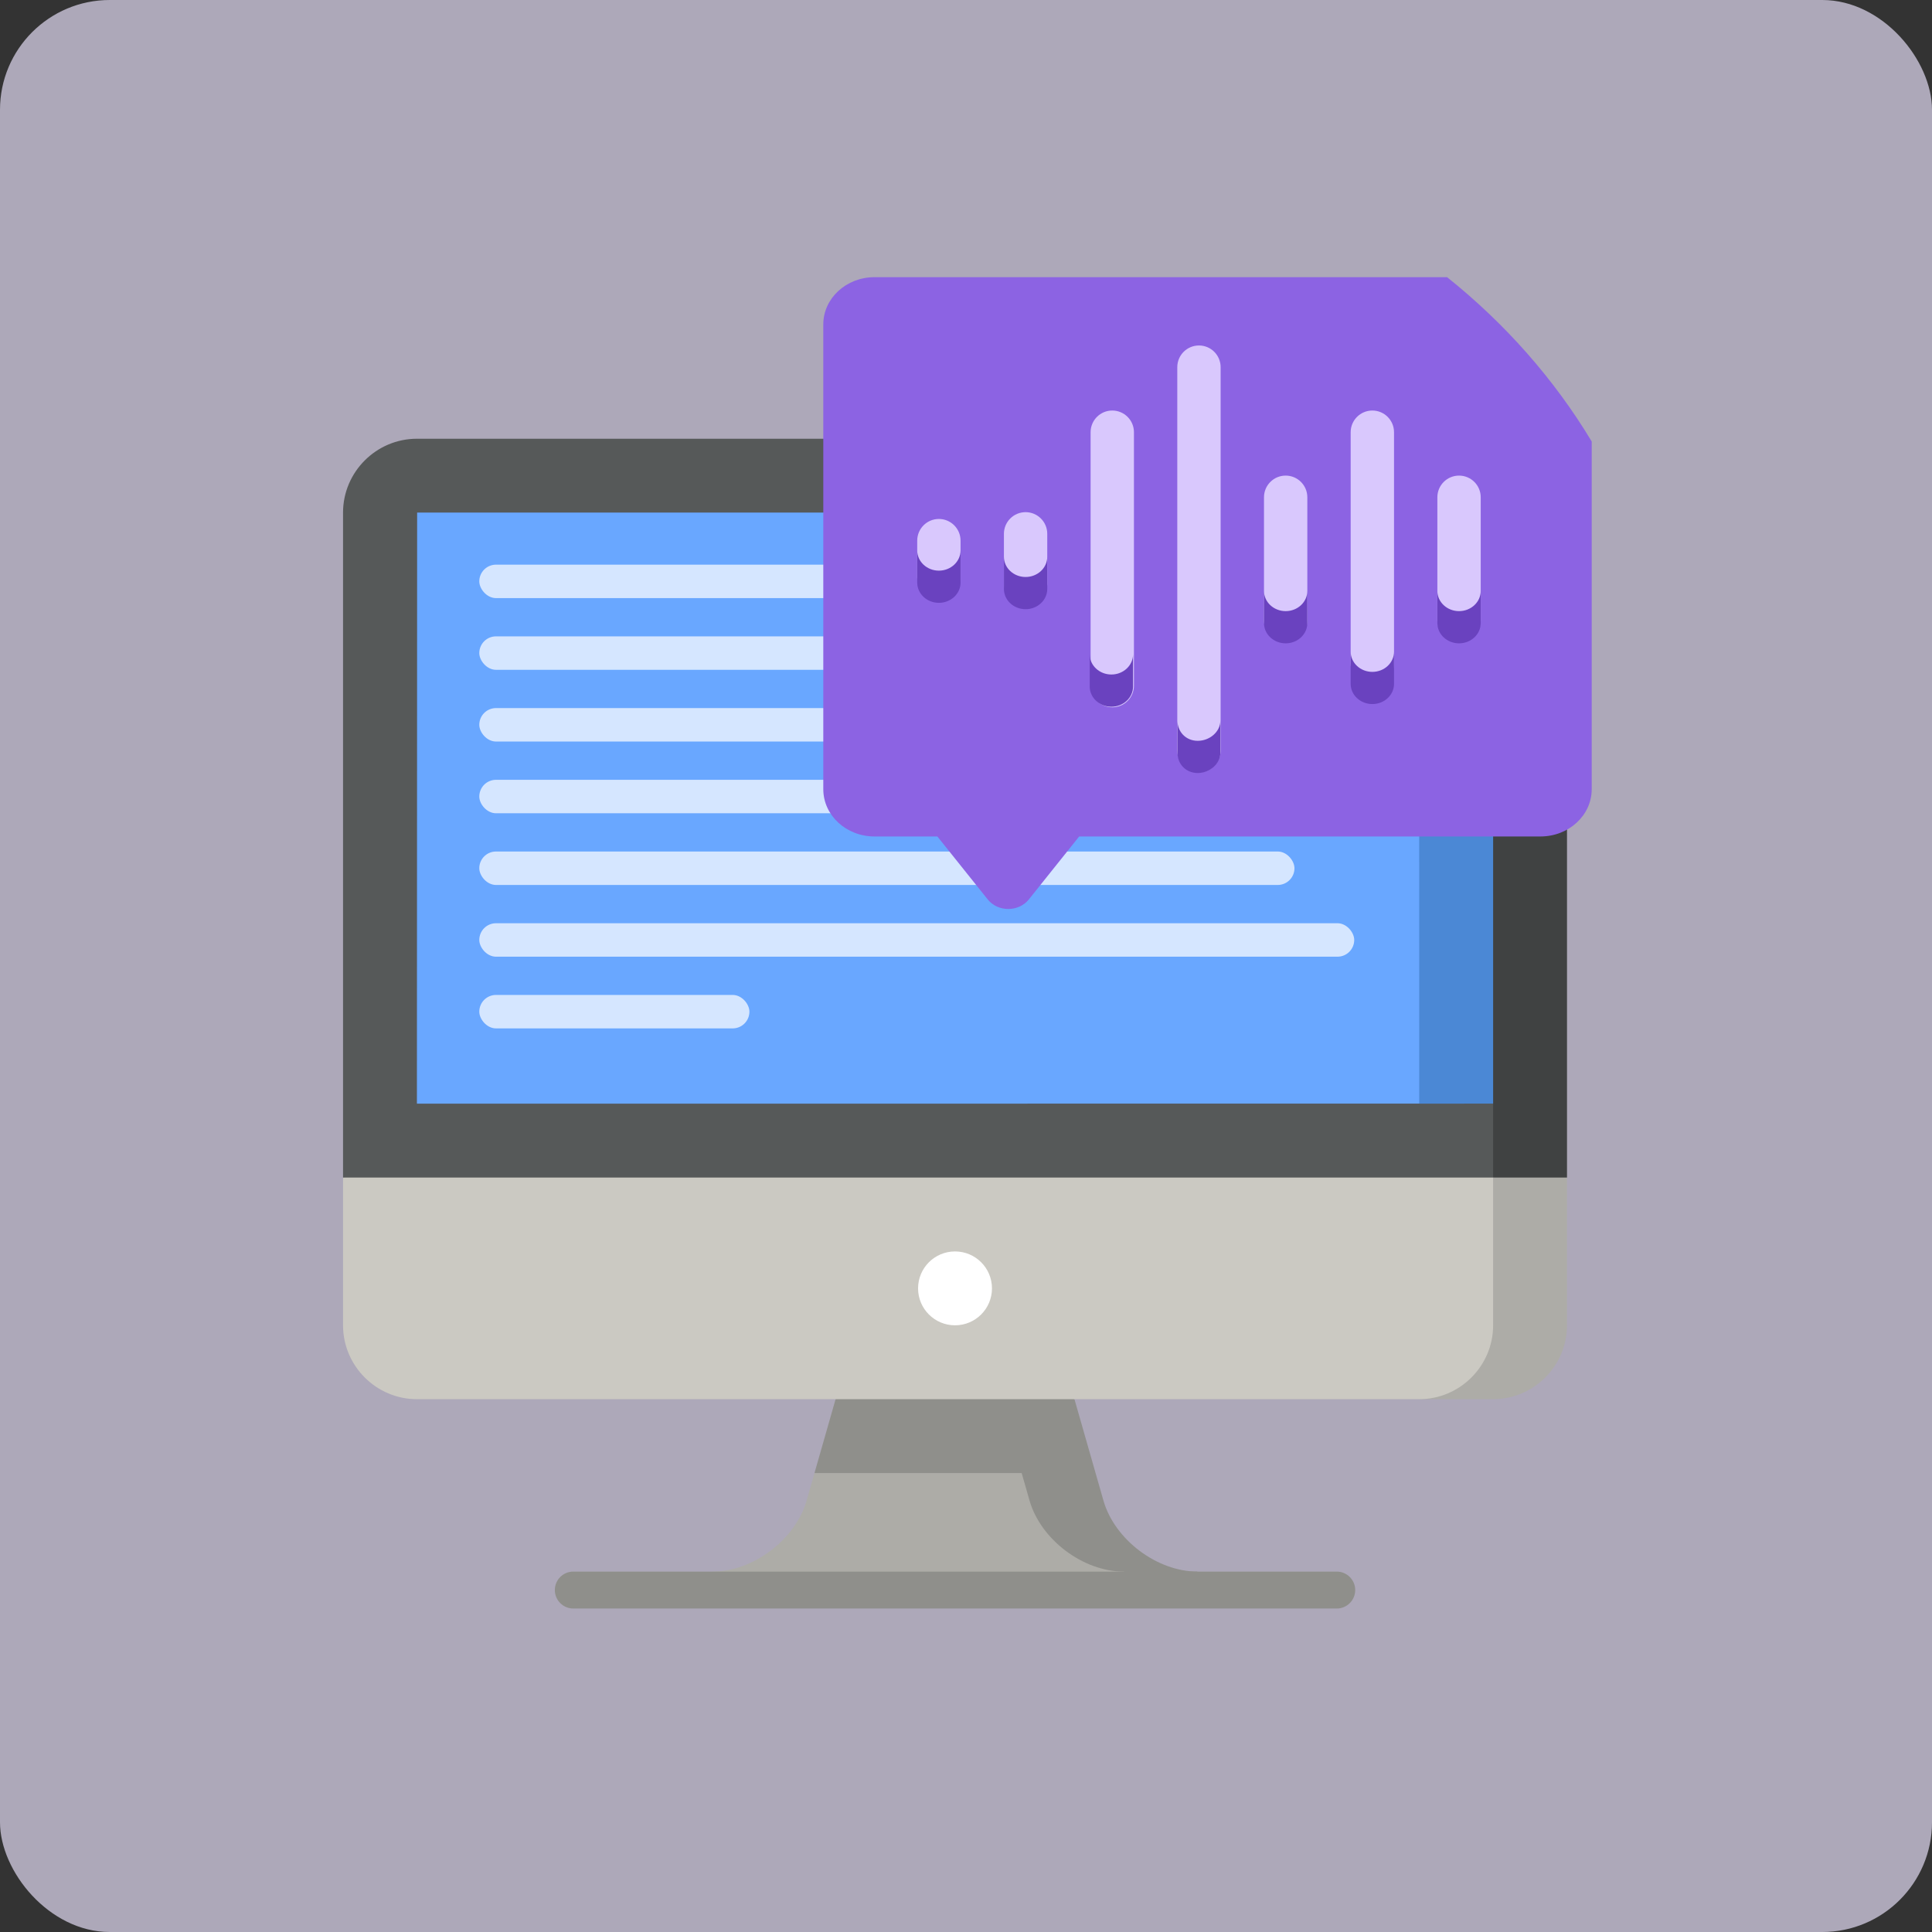 <svg width="88" height="88" viewBox="0 0 88 88" fill="none" xmlns="http://www.w3.org/2000/svg">
<rect x="0" y="0" width="88" height="88" fill="#333333" stroke="none"/>
<rect opacity="0.7" width="88" height="88" rx="5" fill="#E1DAF3"/>
<path d="M46.536 63.731L37.098 67.097L36.74 68.347C36.232 70.127 34.302 71.584 32.451 71.584V72.425H52.025L46.536 63.731Z" fill="#ADACA7"/>
<path d="M50.26 68.347L48.94 63.731L43.5 60.366L38.06 63.731L37.098 67.097H46.536L46.894 68.347C47.403 70.127 49.333 71.584 51.184 71.584L52.866 72.425L54.549 71.584C52.698 71.584 50.768 70.127 50.26 68.347Z" fill="#8F8F8B"/>
<path d="M64.645 63.731H68.01C69.861 63.731 71.375 62.217 71.375 60.366V53.636L64.645 46.905V63.731Z" fill="#ADACA7"/>
<path d="M15.625 60.366C15.625 62.217 17.139 63.731 18.99 63.731H64.645C66.496 63.731 68.01 62.217 68.01 60.366V40.175L15.625 53.636V60.366Z" fill="#CBC9C2"/>
<path d="M68.01 19.984H64.645L68.01 53.636H71.375V23.349C71.375 21.498 69.861 19.984 68.01 19.984Z" fill="#404242"/>
<path d="M68.01 23.349C68.01 21.498 66.496 19.984 64.645 19.984H18.99C17.139 19.984 15.625 21.498 15.625 23.349V53.636H68.01V50.271L43.5 36.808L68.01 23.349Z" fill="#565959"/>
<path d="M68.01 23.349L64.645 23.346C64.645 23.347 43.5 36.808 43.5 36.808C43.5 36.808 64.645 50.27 64.645 50.271L68.01 50.268C68.01 50.268 68.01 23.349 68.01 23.349Z" fill="#4B88D5"/>
<path d="M64.645 23.349L19 23.346C18.997 23.347 18.995 50.27 18.99 50.271C18.99 50.271 64.642 50.268 64.644 50.268C64.644 50.268 64.64 23.349 64.645 23.349Z" fill="#69A7FF"/>
<path d="M43.5 60.366C44.429 60.366 45.183 59.613 45.183 58.684C45.183 57.754 44.429 57.001 43.5 57.001C42.571 57.001 41.817 57.754 41.817 58.684C41.817 59.613 42.571 60.366 43.5 60.366Z" fill="white"/>
<path d="M60.887 73.266H26.113C25.648 73.266 25.272 72.889 25.272 72.425C25.272 71.96 25.648 71.584 26.113 71.584H60.887C61.351 71.584 61.728 71.96 61.728 72.425C61.728 72.889 61.351 73.266 60.887 73.266Z" fill="#8F8F8B"/>
<rect x="21.831" y="25.719" width="39.852" height="1.524" rx="0.762" fill="#D5E6FF"/>
<rect x="21.831" y="28.985" width="31.25" height="1.524" rx="0.762" fill="#D5E6FF"/>
<rect x="21.831" y="32.252" width="37.13" height="1.524" rx="0.762" fill="#D5E6FF"/>
<rect x="21.831" y="35.519" width="26.024" height="1.524" rx="0.762" fill="#D5E6FF"/>
<rect x="21.831" y="38.785" width="37.13" height="1.524" rx="0.762" fill="#D5E6FF"/>
<rect x="21.831" y="42.052" width="39.852" height="1.524" rx="0.762" fill="#D5E6FF"/>
<rect x="21.831" y="45.318" width="12.304" height="1.524" rx="0.762" fill="#D5E6FF"/>
<path d="M72.5 20.108V35.949C72.5 37.137 71.456 38.1 70.167 38.1H49.155L46.865 40.965C46.398 41.549 45.453 41.549 44.987 40.965L42.696 38.1H39.833C38.544 38.1 37.5 37.137 37.5 35.949V14.776C37.5 13.588 38.544 12.625 39.833 12.625H65.913C68.556 14.736 70.791 17.268 72.5 20.108Z" fill="#8C63E3"/>
<path d="M55.598 16.724V34.193C55.598 34.738 55.156 35.181 54.611 35.181C54.066 35.181 53.624 34.738 53.624 34.193V16.724C53.624 16.178 54.066 15.736 54.611 15.736C55.156 15.736 55.598 16.178 55.598 16.724ZM50.662 18.699C50.117 18.699 49.675 19.142 49.675 19.687V31.23C49.675 31.775 50.117 32.217 50.662 32.217C51.208 32.217 51.65 31.775 51.65 31.23V19.687C51.65 19.142 51.208 18.699 50.662 18.699ZM62.509 18.699C61.963 18.699 61.521 19.142 61.521 19.687V30.23C61.521 30.775 61.963 31.217 62.509 31.217C63.054 31.217 63.496 30.775 63.496 30.23V19.687C63.496 19.142 63.054 18.699 62.509 18.699ZM42.765 23.638C42.22 23.638 41.778 24.08 41.778 24.626V26.291C41.778 26.836 42.22 27.279 42.765 27.279C43.31 27.279 43.752 26.836 43.752 26.291V24.626C43.752 24.08 43.31 23.638 42.765 23.638ZM46.714 23.328C46.169 23.328 45.727 23.77 45.727 24.315V26.601C45.727 27.147 46.169 27.589 46.714 27.589C47.259 27.589 47.701 27.147 47.701 26.601V24.315C47.701 23.77 47.259 23.328 46.714 23.328ZM66.457 21.663C65.912 21.663 65.47 22.105 65.47 22.65V28.266C65.47 28.812 65.912 29.254 66.457 29.254C67.003 29.254 67.445 28.812 67.445 28.266V22.65C67.445 22.105 67.003 21.663 66.457 21.663ZM58.56 21.663C58.015 21.663 57.573 22.105 57.573 22.65V28.266C57.573 28.812 58.015 29.254 58.56 29.254C59.105 29.254 59.547 28.812 59.547 28.266V22.65C59.547 22.105 59.105 21.663 58.56 21.663Z" fill="#D9C8FD"/>
<path d="M47.701 25.359V26.826C47.701 27.335 47.259 27.748 46.714 27.748C46.169 27.748 45.727 27.335 45.727 26.826V25.359C45.727 25.869 46.169 26.281 46.714 26.281C47.259 26.281 47.701 25.869 47.701 25.359ZM42.765 25.992C42.22 25.992 41.778 25.579 41.778 25.07V26.536C41.778 27.045 42.22 27.458 42.765 27.458C43.31 27.458 43.752 27.045 43.752 26.536V25.07C43.752 25.578 43.31 25.992 42.765 25.992ZM58.56 27.836C58.015 27.836 57.573 27.423 57.573 26.914V28.381C57.573 28.89 58.015 29.303 58.56 29.303C59.105 29.303 59.547 28.89 59.547 28.381V26.914C59.547 27.423 59.105 27.836 58.56 27.836ZM62.509 30.603C61.963 30.603 61.521 30.19 61.521 29.681V31.147C61.521 31.657 61.963 32.069 62.509 32.069C63.054 32.069 63.496 31.657 63.496 31.147V29.681C63.496 30.19 63.054 30.603 62.509 30.603ZM66.457 27.836C65.912 27.836 65.47 27.423 65.47 26.914V28.381C65.47 28.89 65.912 29.303 66.457 29.303C67.003 29.303 67.445 28.89 67.445 28.381V26.914C67.445 27.423 67.003 27.836 66.457 27.836Z" fill="#6A42BF"/>
<path d="M51.609 29.801V31.268C51.609 31.777 51.168 32.19 50.622 32.19C50.077 32.19 49.635 31.777 49.635 31.268V29.801C49.635 30.31 50.077 30.723 50.622 30.723C51.168 30.723 51.609 30.31 51.609 29.801Z" fill="#6A42BF"/>
<path d="M55.586 32.821V34.288C55.586 34.797 55.101 35.21 54.556 35.21C54.011 35.21 53.632 34.797 53.632 34.288V32.821C53.632 33.33 54.011 33.743 54.556 33.743C55.101 33.743 55.586 33.33 55.586 32.821Z" fill="#6A42BF"/>
</svg>
